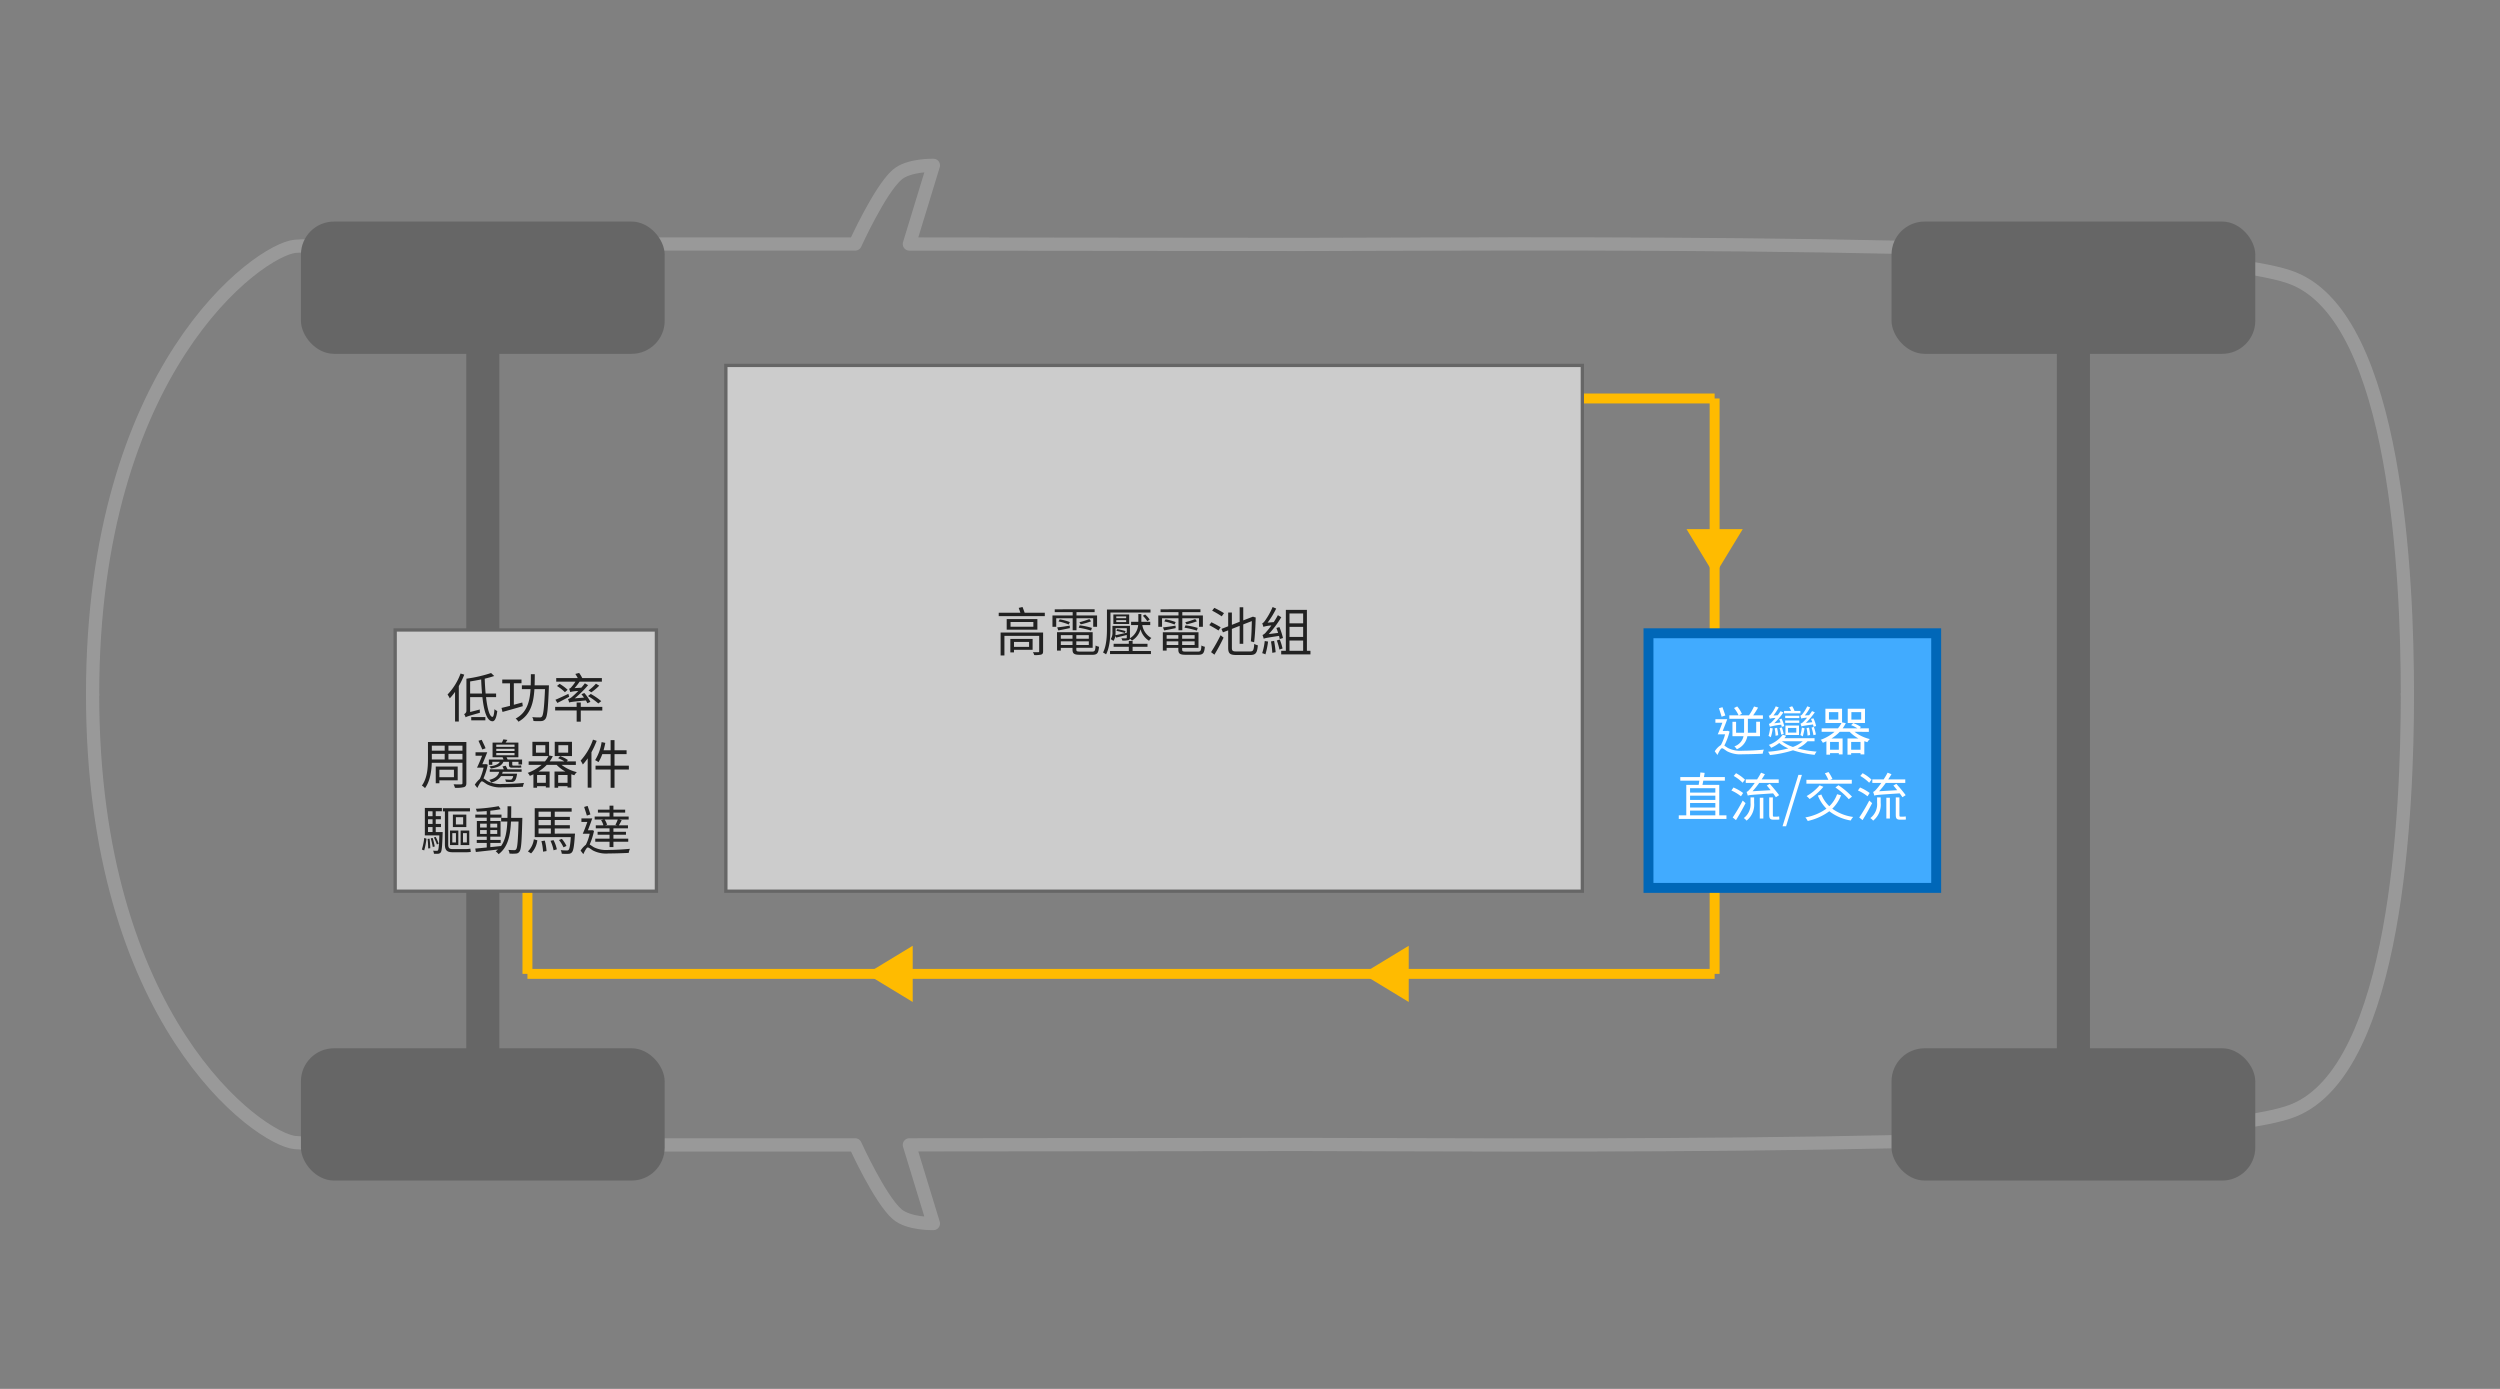 <svg xmlns="http://www.w3.org/2000/svg" width="756" height="420" viewBox="0 0 756 420">
  <rect x="0" y="0" width="756" height="420" fill="#808080" stroke="none"/>
  <g id="Group_1499" data-name="Group 1499" transform="translate(-3369 -3848)">
    <path id="Path_177" data-name="Path 177" d="M0,0H756V420H0Z" transform="translate(3369 3848)" fill="none" opacity="0.2"/>
    <g id="Group_466" data-name="Group 466" transform="translate(-130 448)">
      <path id="Path_114" data-name="Path 114" d="M351.5,1739.494c0-98.5,50.224-134.375,61.211-135.513,6.368-.66,90.07-.746,169.4-.7,0,0,7.427-16.38,12.659-20.935,3.514-3.06,10.987-2.847,10.987-2.847l-7.267,23.792c51.4.039,98.483.122,118.179.122,51.794,0,268.909-2.278,300.3,10.249s34.529,91.1,34.529,125.834" transform="translate(3175.5 1870.505)" fill="none" stroke="#999" stroke-linecap="round" stroke-linejoin="round" stroke-miterlimit="10" stroke-width="4"/>
      <path id="Path_115" data-name="Path 115" d="M351.5,1579.495c0,98.5,50.224,134.375,61.211,135.513,6.368.66,90.07.746,169.4.7,0,0,7.427,16.38,12.659,20.935,3.514,3.06,10.987,2.847,10.987,2.847l-7.267-23.792c51.4-.039,98.483-.122,118.179-.122,51.794,0,268.909,2.278,300.3-10.249s34.529-91.1,34.529-125.834" transform="translate(3175.5 2030.505)" fill="none" stroke="#999" stroke-linecap="round" stroke-linejoin="round" stroke-miterlimit="10" stroke-width="4"/>
    </g>
    <g id="Group_469" data-name="Group 469" transform="translate(-130 -42)">
      <path id="Path_120" data-name="Path 120" d="M0,0V174" transform="translate(4017.5 4010.5)" fill="none" stroke="#fb0" stroke-width="3"/>
      <line id="Line_5" data-name="Line 5" y2="60" transform="translate(3658.5 4124.5)" fill="none" stroke="#fb0" stroke-width="3"/>
      <line id="Line_2" data-name="Line 2" x2="40" transform="translate(3977.5 4010.5)" fill="none" stroke="#fb0" stroke-width="3"/>
      <path id="Path_119" data-name="Path 119" d="M0,0H359" transform="translate(3658.5 4184.5)" fill="none" stroke="#fb0" stroke-width="3"/>
      <path id="Polygon_2" data-name="Polygon 2" d="M8.5,0,17,14H0Z" transform="translate(4026 4064) rotate(180)" fill="#fb0"/>
      <path id="Polygon_3" data-name="Polygon 3" d="M8.5,0,17,14H0Z" transform="translate(3911 4193) rotate(-90)" fill="#fb0"/>
      <path id="Polygon_10" data-name="Polygon 10" d="M8.5,0,17,14H0Z" transform="translate(3761 4193) rotate(-90)" fill="#fb0"/>
    </g>
    <g id="Group_468" data-name="Group 468" transform="translate(-130 448)">
      <rect id="Rectangle_279" data-name="Rectangle 279" width="110" height="40" rx="10" transform="translate(3590 3467)" fill="#666"/>
      <rect id="Rectangle_280" data-name="Rectangle 280" width="110" height="40" rx="10" transform="translate(3590 3717)" fill="#666"/>
      <rect id="Rectangle_281" data-name="Rectangle 281" width="10" height="227" transform="translate(3640 3499)" fill="#666"/>
    </g>
    <g id="Group_467" data-name="Group 467" transform="translate(351 448)">
      <rect id="Rectangle_279-2" data-name="Rectangle 279" width="110" height="40" rx="10" transform="translate(3590 3467)" fill="#666"/>
      <rect id="Rectangle_280-2" data-name="Rectangle 280" width="110" height="40" rx="10" transform="translate(3590 3717)" fill="#666"/>
      <rect id="Rectangle_281-2" data-name="Rectangle 281" width="10" height="227" transform="translate(3640 3499)" fill="#666"/>
    </g>
    <g id="Path_178" data-name="Path 178" transform="translate(3588 3958)" fill="#ccc">
      <path d="M 259.5 159.5 L 0.5 159.5 L 0.5 0.5 L 259.5 0.5 L 259.5 159.5 Z" stroke="none"/>
      <path d="M 1 1 L 1 159 L 259 159 L 259 1 L 1 1 M 0 0 L 260 0 L 260 160 L 0 160 L 0 0 Z" stroke="none" fill="#666"/>
    </g>
    <g id="Path_179" data-name="Path 179" transform="translate(3488 4038)" fill="#ccc">
      <path d="M 79.5 79.5 L 0.5 79.5 L 0.5 0.5 L 79.5 0.5 L 79.5 79.5 Z" stroke="none"/>
      <path d="M 1 1 L 1 79 L 79 79 L 79 1 L 1 1 M 0 0 L 80 0 L 80 80 L 0 80 L 0 0 Z" stroke="none" fill="#666"/>
    </g>
    <g id="Path_180" data-name="Path 180" transform="translate(3866 4038)" fill="#41abff">
      <path d="M 88.5 78.5 L 1.5 78.5 L 1.5 1.5 L 88.5 1.5 L 88.5 78.5 Z" stroke="none"/>
      <path d="M 3 3 L 3 77 L 87 77 L 87 3 L 3 3 M 0 0 L 90 0 L 90 80 L 0 80 L 0 0 Z" stroke="none" fill="#0067b8"/>
    </g>
    <path id="Path_181" data-name="Path 181" d="M-19.728-13.328a18.009,18.009,0,0,1-3.936,6.352,7.111,7.111,0,0,1,.672,1.168,18.547,18.547,0,0,0,1.6-1.968V1.2h1.136V-9.536a23.562,23.562,0,0,0,1.648-3.456ZM-16.5.832h4.272V-.16H-16.5Zm-.336-8.112v-3.648c1.1-.176,2.24-.384,3.344-.608.048,1.5.144,2.928.256,4.256Zm7.856,1.1v-1.1h-3.168c-.128-1.392-.224-2.912-.272-4.48,1.056-.256,2.032-.528,2.864-.816l-.944-.9a41.788,41.788,0,0,1-7.456,1.712l.016.016h-.016v9.68a1.066,1.066,0,0,1-.7,1.008,2.988,2.988,0,0,1,.448.976c.32-.208.816-.384,4.336-1.376a6.557,6.557,0,0,1-.032-.992l-2.928.768v-4.5h3.712c.464,4.3,1.376,7.248,3.04,7.3.592,0,1.152-.688,1.456-3.088a3.79,3.79,0,0,1-.848-.576c-.112,1.5-.3,2.336-.608,2.336-.864-.032-1.552-2.464-1.936-5.968Zm7.92,1.616c-.848.224-1.728.464-2.56.688v-6.5H-1.3V-11.5H-7.12v1.136h2.336v6.816c-.976.24-1.856.464-2.56.624l.3,1.216c1.68-.464,3.968-1.1,6.128-1.744Zm3.728-5.2q.048-1.632.048-3.36H1.536q0,1.752-.048,3.36H-1.184v1.152H1.44C1.2-4.736.32-1.5-3.072.3a3.4,3.4,0,0,1,.848.944C1.424-.8,2.352-4.368,2.608-8.608h3.2c-.24,5.664-.5,7.808-.944,8.32a.8.8,0,0,1-.672.24c-.352,0-1.264,0-2.24-.1A2.761,2.761,0,0,1,2.32,1.024a17.034,17.034,0,0,0,2.352.032A1.585,1.585,0,0,0,5.9.432C6.512-.3,6.72-2.592,6.976-9.152c.016-.16.016-.608.016-.608ZM19.536-4.752A12.04,12.04,0,0,0,17.7-7.44l-.88.368c.256.3.528.672.784,1.024l-2.8.224a31.5,31.5,0,0,0,4.032-3.984l-.976-.56A14.4,14.4,0,0,1,16.784-9.04l-2.032.128a17.948,17.948,0,0,0,1.52-1.952h6.736v-1.088H17.072a9.6,9.6,0,0,0-.944-1.552l-1.152.3c.24.368.528.848.736,1.248H9.2v1.088h5.824a11.028,11.028,0,0,1-1.232,1.632,1.24,1.24,0,0,1-.7.512,5.725,5.725,0,0,1,.336,1.008,9.545,9.545,0,0,1,2.432-.32c-.768.784-1.456,1.408-1.76,1.664a3.343,3.343,0,0,1-1.328.784,10,10,0,0,1,.352,1.04c.32-.16.88-.24,5.04-.64a3.864,3.864,0,0,1,.432.848Zm3.28-.224a19.849,19.849,0,0,0-3.168-2.176l-.848.64a20.244,20.244,0,0,1,3.136,2.24Zm-1.6-5.28A13.8,13.8,0,0,1,18.96-8.208l.864.56a16.642,16.642,0,0,0,2.384-2Zm-11.792.7a12.907,12.907,0,0,1,2.4,1.872l.832-.72a14.125,14.125,0,0,0-2.432-1.808ZM12.88-7.184C11.44-6.5,9.952-5.792,8.96-5.392l.592.96C10.608-4.96,11.9-5.648,13.12-6.3ZM23.136-3.248H16.624V-4.56H15.376v1.312H8.88v1.1h6.5V1.232h1.248V-2.144h6.512ZM-21.728,15.76v2.256h-4.4V15.76Zm1.136,3.216V14.8h-6.64v5.056h1.1v-.88Zm-2.8-6.32v-1.68h4.24v1.68Zm-5.024-.144V10.976h3.888v1.68h-3.888ZM-24.528,8.5V10h-3.888V8.5Zm5.376,1.5h-4.24V8.5h4.24Zm1.184-2.624H-29.584v5.136c0,2.48-.16,5.744-1.84,8.048a3.974,3.974,0,0,1,.944.768c1.552-2.112,1.968-5.168,2.048-7.664h9.28v6.144c0,.272-.1.368-.4.384-.272.016-1.264.016-2.288-.016a4.528,4.528,0,0,1,.416,1.056,9.236,9.236,0,0,0,2.752-.208c.5-.192.7-.5.7-1.232Zm9.04,3.328h5.52v.688h-5.52Zm0-1.264h5.52v.672h-5.52Zm0-1.264h5.52v.672h-5.52Zm-1.2,5.2h2.272c-.432.752-1.36,1.152-3.168,1.392a1.925,1.925,0,0,1,.48.64c2.176-.352,3.28-.88,3.776-2.032H-5.1v.736c0,.688.128,1.04.944,1.04h1.808a4.473,4.473,0,0,0,1.008-.064c-.048-.256-.048-.4-.08-.64a6.25,6.25,0,0,1-.976.064H-3.76c-.3,0-.336-.1-.336-.384v-.752h1.888v.8H-1.12V12.688H-5.488c-.1-.208-.208-.464-.336-.688H-2.24V7.568H-6.112c.176-.256.368-.512.56-.816l-1.232-.176c-.112.272-.272.656-.448.992h-2.816V12h3.024c.1.208.208.464.288.688h-4.432v1.584h1.04ZM-1.264,16.4v-.752H-5.52c-.16-.336-.368-.768-.56-1.088l-.976.208c.144.272.288.592.416.88H-10.9V16.4h2.864c-.32,1.152-1.088,1.968-3.024,2.432a2.425,2.425,0,0,1,.592.8A4.749,4.749,0,0,0-7.488,17.68h3.68a1.706,1.706,0,0,1-.448.976c-.1.1-.224.112-.48.112a12.752,12.752,0,0,1-1.52-.08,1.982,1.982,0,0,1,.24.736,13.145,13.145,0,0,0,1.68.048,1.309,1.309,0,0,0,.88-.256c.336-.24.56-.768.768-1.856a3.084,3.084,0,0,0,.048-.4H-7.152a4.676,4.676,0,0,0,.16-.56Zm-10.9-7.12c-.24-.672-.784-1.728-1.168-2.56l-.976.288c.368.832.88,1.952,1.152,2.64Zm.128,4.768-.192.048h-.912c.48-1.088,1.04-2.464,1.488-3.616H-15.2v1.056h1.984c-.48,1.264-1.072,2.64-1.536,3.6h1.984A16.376,16.376,0,0,1-13.9,18.544a7.823,7.823,0,0,0-1.52,1.744l.768.992c.5-1.008,1.024-2,1.376-2s.928.544,1.6.928a8.758,8.758,0,0,0,4.672.88c1.888,0,4.944-.1,6.144-.176A3.665,3.665,0,0,1-.528,19.76c-1.776.16-4.368.3-6.448.3a8.572,8.572,0,0,1-4.48-.784c-.64-.384-.992-.72-1.344-.88a20.241,20.241,0,0,0,1.3-4.144Zm24.848-3.44H9.856V8.352h2.96Zm1.152-3.28H8.752v4.3h5.216ZM9.792,19.712V17.36h2.832v2.352Zm-3.728,0H3.408V17.36H6.064Zm-.16-9.1H3.072V8.352H5.9Zm9.232,3.7V13.248H12.368l.384-.4A8.976,8.976,0,0,0,10.4,11.664l-.624.624a10.1,10.1,0,0,1,1.9.96H7.216a12.5,12.5,0,0,0,.96-1.568L7.04,11.456V7.328H2v4.3H6.864a7.25,7.25,0,0,1-1.072,1.616H.864V14.3h3.9A13.572,13.572,0,0,1,.576,16.72a2.711,2.711,0,0,1,.64.9c.384-.144.736-.3,1.088-.464v4.064h1.1v-.464H6.064v.384H7.2V16.32H3.824A12.49,12.49,0,0,0,6.336,14.3H9.328A11.157,11.157,0,0,0,12,16.32H8.688v4.9h1.1v-.464h2.832v.384h1.152v-4c.3.112.608.208.912.3a3.832,3.832,0,0,1,.752-.944A12.39,12.39,0,0,1,10.816,14.3ZM20.32,6.672a18.457,18.457,0,0,1-3.744,6.352,6.652,6.652,0,0,1,.672,1.168A18.137,18.137,0,0,0,18.72,12.32V21.2h1.136V10.48A28.023,28.023,0,0,0,21.44,7.024Zm10.848,7.872H26.832v-3.5H30.48V9.872H26.832V6.816H25.648V9.872H23.52c.208-.72.384-1.472.528-2.224l-1.12-.24a14.159,14.159,0,0,1-1.968,5.456,6.921,6.921,0,0,1,1.024.608,12.3,12.3,0,0,0,1.152-2.432h2.512v3.5h-4.56v1.168h4.56v5.52h1.184v-5.52h4.336ZM-30.72,40.16a22.31,22.31,0,0,0,.688-3.536l-.672-.24a20.164,20.164,0,0,1-.72,3.52Zm1.024-3.488a27.2,27.2,0,0,1,.176,2.9l.64-.064a26.689,26.689,0,0,0-.224-2.88Zm.96-.16c.224.832.5,1.9.608,2.608l.592-.144A20.6,20.6,0,0,0-28.16,36.4Zm2.384,1.632a12.333,12.333,0,0,0-.912-2.08l-.528.192a17.181,17.181,0,0,1,.912,2.112Zm-3.216-5.04h1.376v1.5h-1.376Zm1.376-4.768v1.472h-1.376V28.336Zm0,3.824h-1.376V30.752h1.376Zm.96,2.448V33.1h1.584V32.16h-1.584V30.752h1.552v-.944h-1.552V28.336h1.856V27.328h-5.152v8.288h4.384c-.1,3.1-.208,4.224-.416,4.5-.1.16-.192.176-.384.176a10.61,10.61,0,0,1-1.088-.048,2.674,2.674,0,0,1,.256.928,8,8,0,0,0,1.248,0,1.054,1.054,0,0,0,.816-.416c.32-.448.432-1.776.56-5.68.016-.128.016-.464.016-.464Zm5.056,5.152c-.944,0-1.28-.368-1.28-1.36V28.368h6.576v-.976h-8.192v.976h.608v9.984c0,1.776.656,2.368,2.336,2.368h3.808a8.389,8.389,0,0,0,1.7-.112c-.048-.224-.112-.688-.144-.976a8.484,8.484,0,0,1-1.536.128Zm3.232-7.44h-2.192V30.128h2.192Zm.96-2.976h-4.064V33.1h4.064Zm-4.24,5.6h1.1V37.76h-1.1Zm-.688,3.6H-20.4V34.16h-2.512Zm5.088-.784h-1.168V34.944h1.168Zm.736-3.6h-2.624v4.384h2.624Zm3.264,1.024V34.016h2.016v1.168Zm0-3.1h2.016v1.152h-2.016Zm5.184,0v1.152h-2.1V32.08Zm0,3.1h-2.1V34.016h2.1Zm4.208-4.864c.032-1.12.032-2.3.032-3.5H-5.52c0,1.216,0,2.384-.032,3.5h-1.9v1.12h1.872c-.144,3.008-.56,5.584-1.952,7.472v-.08c-1.072.128-2.16.24-3.2.336V37.9H-7.6v-.912h-3.136v-.976h3.1V31.264h-3.1V30.256h3.392v-.928h-3.392V28.16a30.576,30.576,0,0,0,3.12-.464l-.592-.912a49.992,49.992,0,0,1-6.9.784,3.543,3.543,0,0,1,.288.88c.944-.032,1.984-.1,3.008-.176v1.056h-3.456v.928h3.456v1.008H-14.8v4.752h2.992v.976h-3.024V37.9h3.024V39.28c-1.312.128-2.512.24-3.472.32l.176,1.04c1.792-.192,4.272-.464,6.7-.752a8.319,8.319,0,0,1-.7.56,4.042,4.042,0,0,1,.88.848c2.816-2.112,3.552-5.6,3.744-9.856h2.288c-.16,5.808-.352,7.92-.72,8.384a.606.606,0,0,1-.576.256c-.3,0-1.008-.016-1.776-.08a3.224,3.224,0,0,1,.336,1.12,11.038,11.038,0,0,0,1.936,0,1.262,1.262,0,0,0,1.072-.592c.544-.672.688-2.9.864-9.6,0-.16.016-.608.016-.608ZM1.6,41.072A6.91,6.91,0,0,0,3.488,37.1l-1.056-.288A6.186,6.186,0,0,1,.64,40.464ZM4.72,37.36a15.171,15.171,0,0,1,.5,3.184l1.056-.176A15.04,15.04,0,0,0,5.744,37.2Zm2.752-.1A12.849,12.849,0,0,1,8.4,40.128l.992-.288a10.743,10.743,0,0,0-1.008-2.784ZM3.856,33.52H7.584v1.568H3.856Zm3.728-5.072v1.568H3.856V28.448Zm0,4.1H3.856V30.976H7.584Zm1.168,2.544V33.52h4.576v-.976H8.752V30.976h4.576v-.96H8.752V28.448h5.12V27.392H2.7v8.752H13.616c-.176,2.544-.384,3.552-.672,3.872a.733.733,0,0,1-.576.16,15.188,15.188,0,0,1-1.808-.1,3.127,3.127,0,0,1,.32,1.088,15.031,15.031,0,0,0,2.032.032,1.361,1.361,0,0,0,1.024-.448c.448-.5.688-1.808.9-5.152a4.92,4.92,0,0,0,.048-.512ZM12.3,38.816A9.251,9.251,0,0,0,10.9,36.672l-.864.352a10.332,10.332,0,0,1,1.36,2.208Zm15.312-6.24H23.984l.592-.16a5.168,5.168,0,0,0-.736-1.584h3.968a10.833,10.833,0,0,1-.7,1.584Zm-4.848-1.552a4.931,4.931,0,0,1,.7,1.552h-2.3v.912h4.16v1.056H21.712v.88h3.616v1.184h-4.32v.928h4.32v1.616H26.5V37.536h4.48v-.928H26.5V35.424h3.792v-.88H26.5V33.488h4.4v-.912H28.144c.272-.432.56-.992.864-1.536l-.7-.208h2.8V29.92H26.5V28.736h3.552v-.9H26.5V26.624H25.328V27.84h-3.52v.9h3.52V29.92h-4.5v.912h2.7ZM19.536,29.28c-.192-.688-.56-1.744-.848-2.576l-1.04.32c.256.832.624,1.936.816,2.608Zm.544,4.752-.208.048h-1.1c.432-1.088.928-2.448,1.328-3.6h-3.28v1.072h1.792c-.448,1.264-.944,2.624-1.392,3.568h2.1a13.823,13.823,0,0,1-1.152,3.328,7.2,7.2,0,0,0-1.6,1.776l.832,1.072c.464-1.008.992-2.016,1.344-2.016.368,0,.96.544,1.6.928a8.792,8.792,0,0,0,4.672.88c1.888,0,4.928-.1,6.112-.176a4.206,4.206,0,0,1,.368-1.232c-1.792.176-4.384.336-6.432.336a8.532,8.532,0,0,1-4.464-.8c-.592-.368-.976-.656-1.28-.832a21.13,21.13,0,0,0,1.312-4.128Z" transform="translate(3528 4065)" fill="#222"/>
    <path id="Path_182" data-name="Path 182" d="M-14.592-6.128c0,.24,0,.464-.016.7h-2.4V-8.736h-1.1v4.368h3.344A4.128,4.128,0,0,1-17.52-1.3a4.219,4.219,0,0,1,.736.88A5.292,5.292,0,0,0-13.6-4.368h3.824V-8.752h-1.152v3.328h-2.528c.016-.24.016-.464.016-.688v-3.52H-8.9v-1.056H-11.84a24.24,24.24,0,0,0,1.488-2.336l-1.232-.336a17.27,17.27,0,0,1-1.52,2.672h-3.04l.9-.464a9.362,9.362,0,0,0-1.424-2.224l-.96.48a9.71,9.71,0,0,1,1.376,2.208h-2.8v1.056h4.464Zm-5.664-4.5c-.208-.656-.592-1.712-.864-2.512l-1.072.3c.256.816.624,1.888.8,2.576Zm.736,4.608-.192.048h-1.344c.448-1.088.976-2.416,1.376-3.552h-3.584v1.072h2.112c-.448,1.232-.976,2.576-1.408,3.52h2.224A14.622,14.622,0,0,1-21.6-1.7a5.665,5.665,0,0,0-1.856,1.9L-22.64,1.3C-22.176.272-21.632-.72-21.264-.72s.944.544,1.584.928a8.7,8.7,0,0,0,4.656.88c1.888,0,4.864-.1,6.064-.176A4.72,4.72,0,0,1-8.608-.32c-1.76.192-4.352.336-6.384.336a8.342,8.342,0,0,1-4.432-.8c-.512-.3-.848-.56-1.136-.752a20.1,20.1,0,0,0,1.584-4.24ZM7.184-7.44a10.124,10.124,0,0,0-.8-2.336L5.632-9.6a9.164,9.164,0,0,1,.4.992l-1.92.224A25.065,25.065,0,0,0,6.8-11.6l-.848-.368a11,11,0,0,1-.88,1.248l-1.312.064a12.638,12.638,0,0,0,1.632-2.432l-.88-.32a11.939,11.939,0,0,1-1.456,2.352,1.368,1.368,0,0,1-.64.48,6.834,6.834,0,0,1,.288.864,6.549,6.549,0,0,1,1.76-.256,13.548,13.548,0,0,1-1.04,1.152,2.178,2.178,0,0,1-.96.656,5.314,5.314,0,0,1,.288.848c.24-.128.656-.224,3.5-.608a5.3,5.3,0,0,1,.16.7ZM7.136-4.88a15.68,15.68,0,0,0-.624-2.3l-.7.192a19.568,19.568,0,0,1,.576,2.32Zm-1.76.16A10.87,10.87,0,0,0,5.04-6.96L4.3-6.832A10.9,10.9,0,0,1,4.592-4.56ZM2.88-6.976A11.985,11.985,0,0,1,2.432-4.72a7.721,7.721,0,0,1,.72.416A17.736,17.736,0,0,0,3.7-6.768Zm-.432-5.04H.656a6.1,6.1,0,0,0-.7-1.408l-.9.288A8.016,8.016,0,0,1-.4-12.016H-2.5v.736H2.448ZM2.1-9.136H-2.16V-8.4H2.1ZM-1.3-6.88H1.2v1.424H-1.3ZM2.016-4.736V-7.6h-4.1v2.864Zm.1-5.824H-2.16v.7H2.112Zm-4.56,3.136a11.374,11.374,0,0,0-.8-2.256l-.72.192a7.761,7.761,0,0,1,.4.976l-1.9.224A21.82,21.82,0,0,0-2.7-11.552l-.864-.384A10.678,10.678,0,0,1-4.432-10.7l-1.28.064a16.2,16.2,0,0,0,1.6-2.448l-.9-.32a11.349,11.349,0,0,1-1.44,2.384,1.327,1.327,0,0,1-.656.48,5.62,5.62,0,0,1,.3.864A7.558,7.558,0,0,1-5.072-9.9c-.464.544-.864.976-1.056,1.152a2,2,0,0,1-.96.656c.1.24.24.688.288.864A19.858,19.858,0,0,1-3.36-7.84c.064.24.128.464.16.64Zm-.176,2.368A12.424,12.424,0,0,0-3.168-7.04l-.7.192a14.166,14.166,0,0,1,.5,2.016Zm-1.648.384a13.993,13.993,0,0,0-.352-2.24l-.736.16A13.4,13.4,0,0,1-5.072-4.5ZM-6.72-6.9A10.593,10.593,0,0,1-7.2-4.48c.192.1.528.32.688.416A14.39,14.39,0,0,0-5.92-6.736ZM3.136-2.832A9.421,9.421,0,0,1,.176-1.12,11.87,11.87,0,0,1-3.136-2.832Zm3.584,0V-3.76h-9.1c.176-.24.368-.48.528-.736l-1.04-.32A9.21,9.21,0,0,1-7.1-1.744a5.852,5.852,0,0,1,.7.88A11.356,11.356,0,0,0-3.952-2.32,11.275,11.275,0,0,0-1.2-.688,32.892,32.892,0,0,1-7.328.32a5.717,5.717,0,0,1,.56,1.008A33.67,33.67,0,0,0,.208-.112,30.288,30.288,0,0,0,6.736,1.264,4.742,4.742,0,0,1,7.344.288,32.353,32.353,0,0,1,1.6-.688,9.075,9.075,0,0,0,4.592-2.832Zm14.1-6.56h-2.96v-2.256h2.96Zm1.152-3.28H16.752v4.3h5.216ZM17.792-.288V-2.64h2.832V-.288Zm-3.728,0H11.408V-2.64h2.656Zm-.16-9.1H11.072v-2.256H13.9Zm9.232,3.7V-6.752H20.368l.384-.4A8.976,8.976,0,0,0,18.4-8.336l-.624.624a10.1,10.1,0,0,1,1.9.96H15.216a12.5,12.5,0,0,0,.96-1.568L15.04-8.544v-4.128H10v4.3h4.864a7.25,7.25,0,0,1-1.072,1.616H8.864V-5.7h3.9A13.572,13.572,0,0,1,8.576-3.28a2.711,2.711,0,0,1,.64.9c.384-.144.736-.3,1.088-.464V1.216h1.1V.752h2.656v.384H15.2V-3.68H11.824A12.49,12.49,0,0,0,14.336-5.7h2.992A11.157,11.157,0,0,0,20-3.68H16.688v4.9h1.1V.752h2.832v.384h1.152v-4c.3.112.608.208.912.3A3.832,3.832,0,0,1,23.44-3.5,12.39,12.39,0,0,1,18.816-5.7ZM-30.928,18.128h7.648v1.424h-7.648Zm7.648-6.784v1.344h-7.648V11.344Zm0,3.552h-7.648v-1.28h7.648Zm-7.648.928h7.648V17.2h-7.648Zm8.832,3.728V10.336h-5.088c.1-.384.176-.816.256-1.264H-20.4V7.984h-6.32l.208-1.264-1.3-.128c-.032.416-.08.9-.144,1.392h-5.92V9.072h5.76c-.064.448-.144.88-.208,1.264h-3.744v9.216h-2.272v1.1H-19.92v-1.1Zm8.624-5.952c.464-.208,1.216-.256,7.664-.688.32.432.624.848.832,1.168L-4,13.456c-.624-.88-1.872-2.368-2.816-3.424l-.9.512c.368.416.768.912,1.152,1.408l-5.472.32A25.6,25.6,0,0,0-10.016,9.76h5.9V8.688H-9.28c.352-.512.688-1.04.992-1.568l-1.168-.464a23.36,23.36,0,0,1-1.2,2.032H-14.08V9.76h2.72a20.912,20.912,0,0,1-1.312,1.7c-.464.544-.848.944-1.168,1.008C-13.728,12.768-13.536,13.344-13.472,13.6Zm-.848-4.832a11.9,11.9,0,0,0-2.7-1.952l-.7.832A12.285,12.285,0,0,1-15.04,9.7Zm-.56,4.032a14.1,14.1,0,0,0-2.912-1.664l-.64.9a13.856,13.856,0,0,1,2.9,1.76Zm-.128,2.288a50.564,50.564,0,0,1-3.024,5.12l.992.8c.928-1.472,2.048-3.456,2.9-5.136Zm2.368.688a5.208,5.208,0,0,1-2.048,4.608,3.3,3.3,0,0,1,.848.784,6.155,6.155,0,0,0,2.288-5.36v-1.68H-12.64Zm2.8,4.752h1.072v-6.3H-9.84Zm4.208-.576c-.208,0-.256-.128-.256-.592V14.128h-1.1v5.216c0,1.1.208,1.52,1.264,1.52h1.04A2.581,2.581,0,0,0-3.92,20.8c-.016-.256-.048-.64-.064-.928a2.688,2.688,0,0,1-.72.08Zm2.672,2.912h1.072L2.9,7.312H1.84ZM17.984,8.816H11.408l.72-.288a12.859,12.859,0,0,0-1.184-2.064l-1.1.384A15.008,15.008,0,0,1,10.9,8.816H4.256V9.984H17.984Zm-4.96,2.32a21.758,21.758,0,0,1,4.048,3.536l.976-.768a23.714,23.714,0,0,0-4.112-3.456ZM8.256,10.48A14.436,14.436,0,0,1,4.32,13.728a9.659,9.659,0,0,1,.912.9,18.6,18.6,0,0,0,4.16-3.7Zm5.28,2.688A9.338,9.338,0,0,1,11.184,16.8a9.841,9.841,0,0,1-2.4-3.536l-1.056.32a11.549,11.549,0,0,0,2.592,3.952,15.49,15.49,0,0,1-6.384,2.656,5.035,5.035,0,0,1,.72,1.072,17.139,17.139,0,0,0,6.528-2.944,14.4,14.4,0,0,0,6.48,2.8,4.553,4.553,0,0,1,.736-1.072,13.86,13.86,0,0,1-6.32-2.5A11.39,11.39,0,0,0,14.752,13.5ZM24.8,13.6c.464-.208,1.216-.256,7.664-.688.32.432.624.848.832,1.168l.976-.624c-.624-.88-1.872-2.368-2.816-3.424l-.9.512c.368.416.768.912,1.152,1.408l-5.472.32A25.6,25.6,0,0,0,28.256,9.76h5.9V8.688H28.992c.352-.512.688-1.04.992-1.568l-1.168-.464a23.36,23.36,0,0,1-1.2,2.032H24.192V9.76h2.72a20.912,20.912,0,0,1-1.312,1.7c-.464.544-.848.944-1.168,1.008C24.544,12.768,24.736,13.344,24.8,13.6Zm-.848-4.832a11.9,11.9,0,0,0-2.7-1.952l-.7.832A12.285,12.285,0,0,1,23.232,9.7Zm-.56,4.032a14.1,14.1,0,0,0-2.912-1.664l-.64.9a13.856,13.856,0,0,1,2.9,1.76Zm-.128,2.288a50.563,50.563,0,0,1-3.024,5.12l.992.8c.928-1.472,2.048-3.456,2.9-5.136Zm2.368.688a5.208,5.208,0,0,1-2.048,4.608,3.3,3.3,0,0,1,.848.784,6.155,6.155,0,0,0,2.288-5.36v-1.68H25.632Zm2.8,4.752H29.5v-6.3H28.432Zm4.208-.576c-.208,0-.256-.128-.256-.592V14.128h-1.1v5.216c0,1.1.208,1.52,1.264,1.52h1.04a2.581,2.581,0,0,0,.768-.064c-.016-.256-.048-.64-.064-.928a2.688,2.688,0,0,1-.72.08Z" transform="translate(3911 4075)" fill="#fff"/>
    <path id="Path_183" data-name="Path 183" d="M-37.808-2.88v1.488h-4.56V-2.88Zm1.072-.9h-6.736V.288h1.1V-.5h5.632Zm3.168-1.952H-46.416V1.216h1.152V-4.72h10.512V-.032c0,.192-.064.24-.272.256-.192,0-.928.016-1.616-.016a3.584,3.584,0,0,1,.384.88A7.2,7.2,0,0,0-34.144.944c.432-.16.576-.4.576-.976Zm-2.944-1.744h-6.9v-1.44h6.9Zm-8.064-2.32v3.2h9.28v-3.2Zm5.424-1.92c-.176-.512-.416-1.184-.64-1.728l-1.152.272c.16.448.352.992.5,1.456h-6.544v1.024h13.936v-1.024ZM-24.624-6.4h1.152v-3.632h5.056v2.576h1.168V-10.88h-6.224V-11.9h5.488v-.848H-30.048v.848h5.424v1.024h-6.112v3.424H-29.6v-2.576h4.976Zm5.824-.72A20.889,20.889,0,0,0-22.512-7.9l-.288.72a24.721,24.721,0,0,1,3.728.88Zm-.768-2.672a28.005,28.005,0,0,1-3.024.96l.416.624a19.143,19.143,0,0,0,3.12-.912Zm-9.344.72a15.446,15.446,0,0,1,3.088.928l.352-.736a15.441,15.441,0,0,0-3.072-.832Zm-.048,2.72c1.04-.192,2.256-.448,3.488-.7l-.048-.752c-1.408.224-2.784.432-3.792.528Zm.752,4.4v-1.1h3.536v1.1Zm3.536-2.992v1.088h-3.536V-4.944Zm4.928,1.088H-23.52V-4.944h3.776Zm-3.776,1.9v-1.1h3.776v1.1Zm1.184,2c-.992,0-1.184-.1-1.184-.64v-.5h4.944v-4.72H-29.36V-.256h1.152v-.832h3.536v.5c0,1.28.512,1.6,2.288,1.6h3.68c1.52,0,1.872-.5,2.048-2.432a3.243,3.243,0,0,1-1.04-.384c-.08,1.584-.24,1.856-1.088,1.856ZM-11.408-6.24c.832.176,1.936.448,2.544.656l.24-.576a22.411,22.411,0,0,0-2.544-.592Zm-.24-.784h3.392v1.36c-1.28.3-2.512.56-3.44.752.032-.336.048-.688.048-.976Zm10.48-.96V-8.96H-3.856v-2.352h-.912V-8.96H-6.96v.976h2.144A5.185,5.185,0,0,1-7.3-4V-7.728h-5.3V-5.92a3.572,3.572,0,0,1-.528,2.208,3.3,3.3,0,0,1,.816.544,3.456,3.456,0,0,0,.576-1.52l.224.5c.96-.208,2.112-.512,3.248-.8v.8c0,.16-.048.208-.224.224-.16,0-.752,0-1.408-.016a3.753,3.753,0,0,1,.3.688,6.5,6.5,0,0,0,1.84-.128.561.561,0,0,0,.432-.464A4.357,4.357,0,0,1-6.7-3.28,5.688,5.688,0,0,0-4.112-6.72a5.939,5.939,0,0,0,2.592,3.5,2.975,2.975,0,0,1,.7-.848,5.449,5.449,0,0,1-2.752-3.92Zm-7.28-2.064H-11.44v-.544h2.992Zm0,1.152H-11.44v-.576h2.992Zm.912-2.288H-12.32V-8.3h4.784Zm6.208,1.552A7.609,7.609,0,0,0-2.72-11.184l-.688.4A7.953,7.953,0,0,1-2.064-9.152ZM-13.2-11.76H-1.088v-.912H-14.256v5.6c0,2.256-.1,5.28-1.184,7.392a5.794,5.794,0,0,1,.912.56C-13.36-1.344-13.2-4.72-13.2-7.088ZM-6.5-1.408H-2V-2.32H-6.5v-.864H-7.648v.864H-12.24v.912h4.592v1.28h-5.68V.784H-.96V-.128H-6.5ZM7.376-6.4H8.528v-3.632h5.056v2.576h1.168V-10.88H8.528V-11.9h5.488v-.848H1.952v.848H7.376v1.024H1.264v3.424H2.4v-2.576H7.376ZM13.2-7.12A20.889,20.889,0,0,0,9.488-7.9l-.288.72a24.72,24.72,0,0,1,3.728.88Zm-.768-2.672a28.006,28.006,0,0,1-3.024.96l.416.624a19.143,19.143,0,0,0,3.12-.912Zm-9.344.72a15.446,15.446,0,0,1,3.088.928l.352-.736a15.441,15.441,0,0,0-3.072-.832ZM3.04-6.352c1.04-.192,2.256-.448,3.488-.7L6.48-7.808c-1.408.224-2.784.432-3.792.528Zm.752,4.4v-1.1H7.328v1.1ZM7.328-4.944v1.088H3.792V-4.944Zm4.928,1.088H8.48V-4.944h3.776ZM8.48-1.952v-1.1h3.776v1.1Zm1.184,2c-.992,0-1.184-.1-1.184-.64v-.5h4.944v-4.72H2.64V-.256H3.792v-.832H7.328v.5c0,1.28.512,1.6,2.288,1.6H13.3c1.52,0,1.872-.5,2.048-2.432a3.243,3.243,0,0,1-1.04-.384c-.08,1.584-.24,1.856-1.088,1.856ZM21.136-11.584a30.177,30.177,0,0,0-2.928-1.6l-.656.848a29.579,29.579,0,0,1,2.9,1.712ZM20.128-7.312a31.233,31.233,0,0,0-2.8-1.52l-.64.864c.912.5,2.176,1.216,2.784,1.632ZM18.24.976a57.866,57.866,0,0,0,2.768-5.152l-.9-.736a50.568,50.568,0,0,1-2.88,5.12ZM24.864,0c-1.12,0-1.344-.208-1.344-1.136v-5.68l2.352-.928V-2.32H26.96V-8.176l2.592-1.008c-.032,2.112-.128,4.608-.3,6.128l.992.272c.256-1.888.416-4.928.464-7.232l.048-.224-.88-.288h-.016v.016l-2.9,1.12V-13.36H25.872v4.384l-2.352.928v-3.728H22.4v4.16l-2.032.8.448,1.04L22.4-6.384v5.248c0,1.76.56,2.208,2.448,2.208h4.208c1.744,0,2.112-.7,2.32-2.928A3.4,3.4,0,0,1,30.288-2.3C30.16-.432,29.984,0,29.024,0ZM38.976-4.064A23.08,23.08,0,0,0,37.9-7.376l-.912.272c.16.448.352.96.512,1.488l-2.832.368a31.321,31.321,0,0,0,3.792-5.1l-1.024-.624c-.368.7-.816,1.424-1.248,2.1l-1.872.16a26.218,26.218,0,0,0,2.608-4.256L35.84-13.44A21.4,21.4,0,0,1,33.6-9.392c-.352.5-.64.816-.912.88A7.558,7.558,0,0,1,33.04-7.44a9.967,9.967,0,0,1,2.416-.416A17.252,17.252,0,0,1,34-6.016,3.238,3.238,0,0,1,32.784-4.96a10.1,10.1,0,0,1,.368,1.12c.32-.176.832-.288,4.624-.864.1.368.16.7.208.96Zm-5.52.912A17.794,17.794,0,0,1,32.688.512a7.183,7.183,0,0,1,.976.368,23.762,23.762,0,0,0,.8-3.872Zm1.888.128a28.088,28.088,0,0,1,.4,3.44L36.752.224A31.7,31.7,0,0,0,36.288-3.2Zm1.776-.3A19.688,19.688,0,0,1,37.9-.576l.944-.32A16.852,16.852,0,0,0,38-3.616Zm3.824.016h4.128v3.12H40.944Zm4.128-8.176v2.976H40.944v-2.976Zm0,7.1H40.944V-7.44h4.128ZM46.208-.192V-12.576H39.84V-.192H38.432V.9H47.28V-.192Z" transform="translate(3718 4045)" fill="#222"/>
  </g>
</svg>
